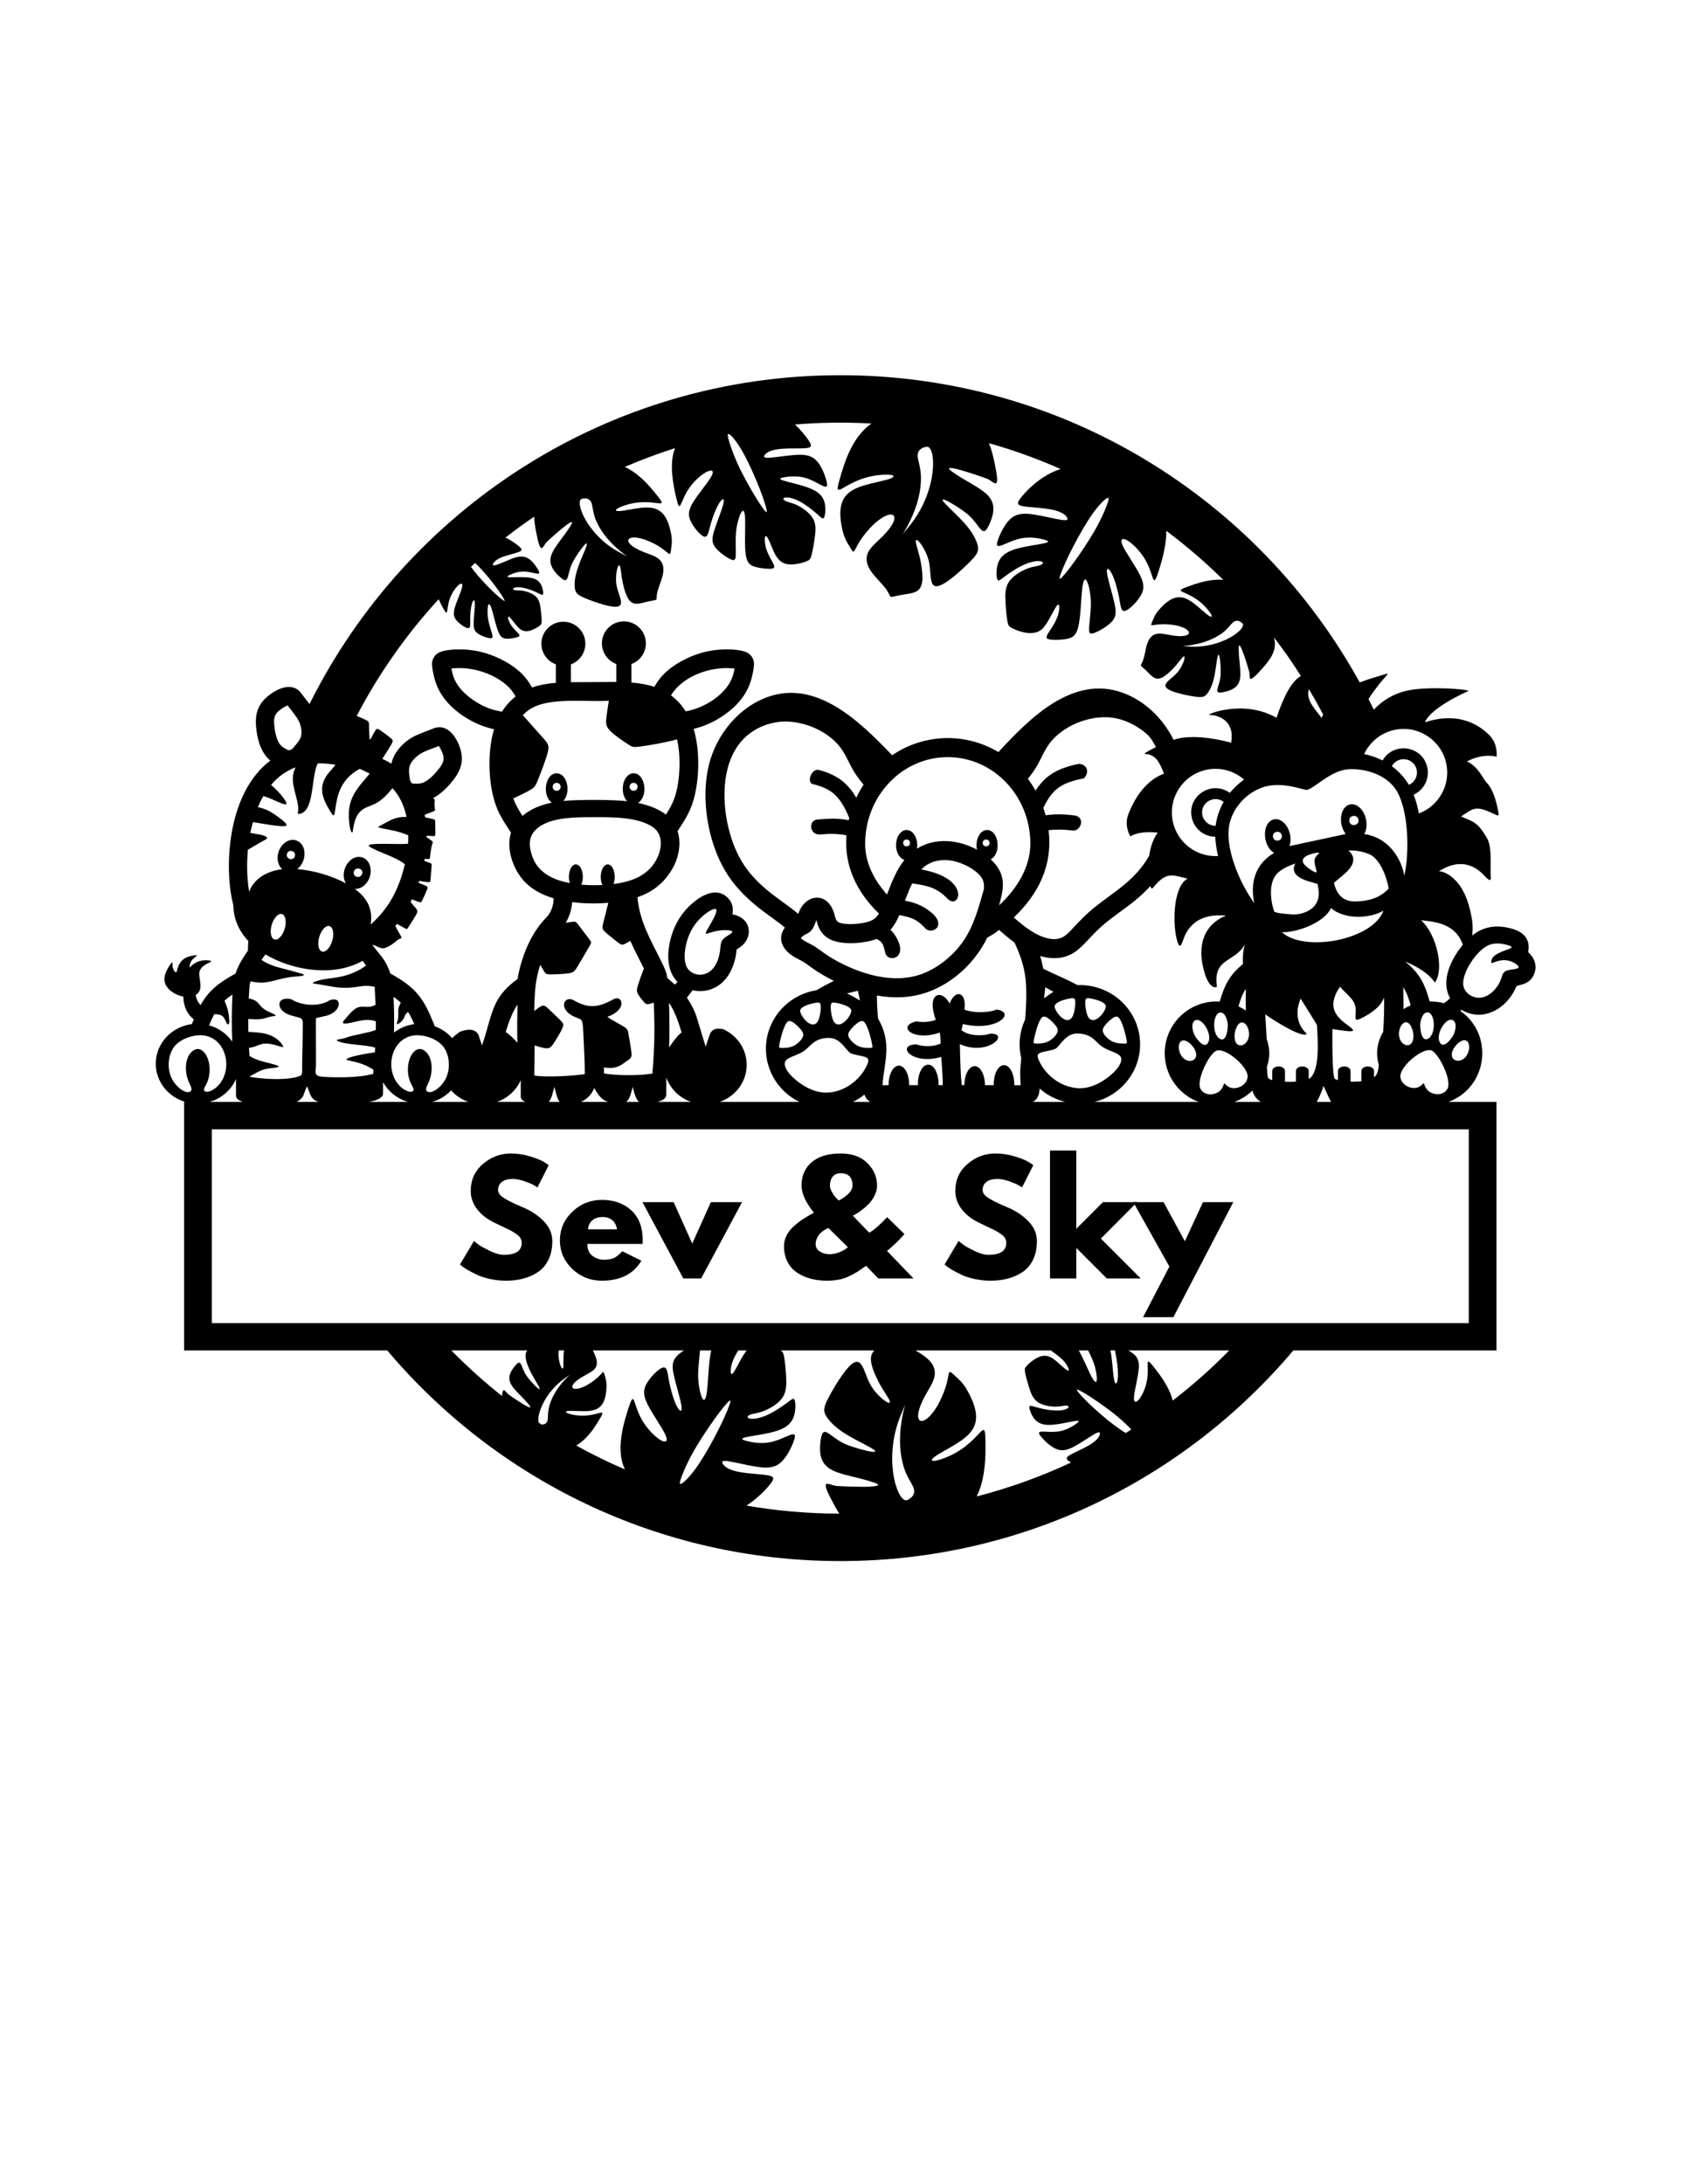 <svg xmlns="http://www.w3.org/2000/svg" xmlns:xlink="http://www.w3.org/1999/xlink" width="816" zoomAndPan="magnify" viewBox="0 0 612 792" height="1056" preserveAspectRatio="xMidYMid meet" version="1.0"><defs><g/><clipPath id="6ed8e040d2"><rect x="0" width="285" y="0" height="69"/></clipPath></defs><path fill="#000000" d="M 145.234 339.047 C 144.734 338.188 143.801 336.668 143.426 335.742 C 143.629 335.5 143.828 335.254 144.023 335.008 L 147.305 336.824 C 147.664 336.996 147.711 336.918 148.395 335.828 C 152.613 329.086 152 331.07 148.953 327.066 C 149.113 326.746 149.266 326.426 149.418 326.102 C 152.668 327.273 152.582 327.656 153.219 326.383 C 153.676 325.469 154.492 323.648 154.895 322.676 C 155.48 321.258 155.109 321.465 151.82 320.109 C 151.898 319.875 151.973 319.645 152.047 319.414 C 156.184 319.996 156.062 320.336 156.191 318.707 C 156.281 317.559 156.465 315.367 156.559 314.27 C 156.691 312.711 156.633 313.316 153.902 312.121 C 153.941 311.902 153.98 311.684 154.02 311.465 C 156.195 311.445 155.863 311.695 156.023 310.473 C 156.145 309.496 156.395 307.551 156.668 306.539 C 157.176 304.672 157.547 305.684 154.754 303.531 C 154.754 303.367 154.758 303.207 154.758 303.047 C 157.566 302.996 157.961 303.879 157.941 301.953 C 157.93 300.945 157.918 299.117 157.891 298.176 C 157.859 297.23 157.812 297.168 156.965 296.965 C 156.297 296.805 155.133 296.559 154.227 296.379 C 154.176 296.062 154.121 295.746 154.059 295.438 C 159.395 293.281 157.43 294.781 157.652 291.035 C 157.699 290.27 157.898 289.719 157.047 289.445 C 159.84 288.008 162.48 285.371 164.375 282.934 C 166.516 280.18 167.926 277.293 167.48 273.727 C 167.035 270.172 164.203 263.902 159.707 263.703 C 158.117 263.633 156.977 264.238 155.574 264.805 C 153.121 265.793 150.973 266.418 148.691 267.906 C 145.562 269.949 142.75 273.207 141.988 276.922 C 140.961 276.277 139.863 275.688 138.695 275.156 C 139.98 273.164 141.137 271.352 141.797 270.23 C 142.691 268.715 142.676 268.465 141.742 267.652 C 140.812 266.844 138.961 265.469 137.934 264.785 C 136.312 263.707 136.547 264.324 134.602 267.672 C 134.184 268.387 134.094 268.391 134.023 267.312 C 133.949 266.238 133.898 264.082 133.867 262.918 C 133.836 261.754 133.828 261.582 132.59 260.984 C 131.816 260.613 130.562 260.074 129.406 259.598 C 137.453 244.191 147.469 229.98 159.121 217.293 C 159.691 218.539 160.277 219.652 160.723 220.461 C 162.805 224.25 161.77 221.066 163.141 217.211 C 164.703 212.801 168.395 209.715 167.613 213.035 C 167.211 214.746 165.59 218.164 164.953 220.461 C 164.312 222.758 164.656 223.934 165.82 225.191 C 166.988 226.449 168.977 227.789 169.871 227.773 C 170.766 227.754 170.566 226.379 170.57 224.543 C 170.574 222.707 170.781 220.406 171.172 219.008 C 171.566 217.609 172.148 217.113 172.242 218.496 C 172.34 219.875 171.953 223.129 171.852 225.309 C 171.75 227.492 171.938 228.594 173.07 229.512 C 174.203 230.43 176.281 231.16 177.441 231.387 C 180.008 231.883 177.875 229.141 177.078 224.461 C 176.531 221.277 176.988 216.246 178.469 221.129 C 179.113 223.254 179.949 227.176 180.859 229.27 C 181.77 231.363 182.762 231.625 184.156 231.598 C 185.551 231.566 187.348 231.25 188.07 230.891 C 189.406 230.227 186.891 229.078 185.234 226.41 C 184.371 225.02 183.465 221.938 185.684 224.703 C 187.984 227.562 189.305 229.949 193.137 228.387 C 194.309 227.91 195.25 227.297 195.797 226.871 C 196.348 226.441 196.504 226.195 196.508 225.211 C 196.508 224.227 196.355 222.508 196.141 220.848 C 195.926 219.188 195.648 217.594 194.527 216.434 C 193.402 215.277 191.434 214.559 189.98 214.273 C 188.527 213.988 187.59 214.141 186.922 214.027 C 184.609 213.641 187.512 211.316 195.098 215.008 C 196.391 215.637 196.93 216.012 197.035 215.328 C 197.145 214.645 196.82 212.898 196.105 211.715 C 195.391 210.531 194.285 209.906 192.867 209.586 C 189.023 208.723 181.5 210.098 184.992 208.441 C 186.004 207.961 187.863 207.25 189.82 207.234 C 193.562 207.207 196.988 209.52 195.102 206.391 C 190.41 198.613 186.695 202.598 180.191 204.801 C 177.43 205.734 179.148 203.266 181.629 202.219 C 183.508 201.43 186.594 200.75 188.102 200.188 C 189.605 199.621 189.535 199.172 188.203 198.039 C 187.188 197.172 185.438 195.914 183.371 194.93 C 186.754 192.297 190.223 189.77 193.773 187.355 C 193.816 188.996 194.078 190.691 194.395 192.375 C 196.188 202.004 196.711 198.34 198.297 196.57 C 198.523 196.316 210.121 185.613 206.992 190.645 C 201.902 198.836 195.586 202.465 203.203 209.293 C 206.52 212.266 205.59 208.668 207.48 204.414 C 208.691 201.688 214.375 193.73 212.547 198.578 C 210.984 202.715 208.023 208.094 208.523 213.117 C 208.711 215.004 209.539 215.707 211.918 216.754 C 214.297 217.801 218.227 219.191 220.965 219.746 C 227.988 221.172 224.566 216.715 223.703 212.422 C 222.902 208.449 224.379 203.16 225.016 205.598 C 225.293 206.672 225.422 209.18 225.961 211.555 C 228.242 221.629 231.062 218.754 236.309 217.863 C 239.273 217.359 237.57 217.684 238.664 213.965 C 239.691 210.48 242.512 205.484 238.867 202.586 C 237.496 201.496 235.395 200.934 233.461 200.152 C 223.691 196.199 228.016 192.363 237.172 197.066 C 243.523 200.332 242.934 202.941 243.52 198.605 C 243.668 197.523 243.902 196.168 243.547 194.078 C 241.367 181.227 234.641 183.848 225.941 185.195 C 222.938 185.66 222.484 184.883 225.484 183.695 C 237.215 179.059 244.348 186.84 237.121 178.102 C 234.254 174.637 230.805 171.172 226.652 169.309 C 232.578 166.754 238.652 164.484 244.863 162.512 C 242.672 168.125 244.18 175.715 245.348 180.609 C 246.82 186.812 246.602 181.879 250.059 176.934 C 254.016 171.277 260.469 168.34 258.059 172.754 C 256.816 175.031 253.168 179.254 251.359 182.27 C 249.551 185.285 249.574 187.09 250.742 189.34 C 251.906 191.586 254.211 194.27 255.488 194.598 C 256.77 194.922 257.023 192.891 257.75 190.277 C 258.473 187.664 259.672 184.477 260.777 182.645 C 261.887 180.809 262.906 180.332 262.5 182.332 C 262.098 184.332 260.27 188.809 259.27 191.871 C 258.27 194.93 258.102 196.574 259.352 198.324 C 260.605 200.074 263.273 201.93 264.832 202.703 C 266.395 203.477 266.844 203.172 266.922 201.27 C 267.004 199.363 266.719 195.863 267.035 192.711 C 267.508 187.973 270.129 180.996 270.32 188.52 C 270.406 191.793 270.051 197.703 270.523 201.035 C 271 204.371 272.305 205.133 274.301 205.637 C 276.293 206.145 278.977 206.395 280.148 206.168 C 282.305 205.75 279.18 203.133 277.867 198.688 C 277.184 196.363 277.105 191.633 279.18 196.434 C 281.324 201.406 282.27 205.312 288.332 204.594 C 290.184 204.375 291.762 203.875 292.711 203.484 C 293.66 203.09 293.98 202.801 294.367 201.402 C 294.758 200.008 295.215 197.496 295.559 195.055 C 295.906 192.609 296.141 190.23 294.996 188.145 C 293.855 186.059 291.332 184.266 289.379 183.289 C 287.422 182.316 286.031 182.16 285.125 181.738 C 282.645 180.586 285.238 179.363 289.898 181.715 C 292.227 182.891 294.781 184.941 296.371 186.34 C 297.957 187.738 298.578 188.484 299 187.555 C 299.422 186.625 299.641 184.016 299.09 182.051 C 298.539 180.086 297.215 178.766 295.324 177.754 C 290.195 175.016 278.961 174.023 284.574 173.035 C 286.199 172.75 289.125 172.469 291.914 173.219 C 297.211 174.637 301.207 179.277 299.754 174.086 C 299.168 172.008 297.84 168.523 295.879 166.707 C 293.918 164.895 291.332 164.75 288.152 164.992 C 284.969 165.23 281.195 165.859 279.18 165.977 C 277.16 166.094 276.902 165.695 277.426 164.988 C 279.77 161.812 288.379 162.863 292.23 162.52 C 294.598 162.309 294.672 161.641 293.223 159.504 C 292.238 158.055 290.551 155.934 288.395 153.93 C 297.59 153.172 306.906 153.051 316.145 153.574 C 310.305 157.648 307.293 164.727 305.309 171.375 C 301.32 184.758 305.664 172.504 321.195 172.117 C 325.164 172.02 325.027 173.121 321.395 174.039 C 310.887 176.699 302 176.961 305.707 192.578 C 306.309 195.117 307.23 196.539 307.918 197.699 C 310.668 202.332 308.746 199.652 314.375 192.898 C 322.492 183.164 329.242 185.43 320.062 194.613 C 318.246 196.43 316.137 198.074 315.109 199.969 C 312.371 205.012 317.969 209.316 320.809 212.773 C 323.84 216.465 321.754 216.914 325.359 216.059 C 331.734 214.547 336.312 216.449 334.055 203.93 C 333.523 200.98 332.461 198.078 332.262 196.723 C 331.809 193.656 336.023 198.941 337.027 203.828 C 338.113 209.109 336.383 215.809 343.656 210.816 C 346.492 208.871 350.281 205.402 352.477 203.07 C 354.668 200.738 355.266 199.547 354.57 197.312 C 352.723 191.379 346.781 186.703 343.02 182.766 C 338.613 178.152 348.887 184.441 351.57 186.945 C 355.762 190.859 356.434 195.383 358.766 190.422 C 364.117 179.02 355.211 177.938 345.5 171.102 C 339.531 166.902 357.828 173.461 358.207 173.637 C 360.855 174.879 363.211 178.785 360.617 167.004 C 360.137 164.824 359.582 162.664 358.773 160.699 C 367.707 163.223 376.383 166.363 384.754 170.062 C 378.672 172.051 373.703 176.336 370.527 180.254 C 368.77 182.422 368.789 183.152 371.324 183.594 C 375.445 184.316 384.824 183.969 387.062 187.605 C 387.562 188.418 387.246 188.82 385.082 188.512 C 382.918 188.203 378.906 187.18 375.496 186.633 C 372.09 186.082 369.285 186 367.008 187.777 C 364.73 189.559 362.977 193.191 362.156 195.383 C 360.117 200.848 364.809 196.215 370.688 195.16 C 373.766 194.605 376.895 195.176 378.621 195.633 C 384.586 197.207 372.379 197.254 366.602 199.742 C 364.469 200.66 362.918 201.965 362.145 204.031 C 361.371 206.102 361.375 208.934 361.742 209.977 C 362.113 211.016 362.848 210.266 364.688 208.902 C 366.527 207.539 369.473 205.559 372.09 204.504 C 377.328 202.395 380.012 203.953 377.234 204.969 C 376.215 205.34 374.703 205.379 372.508 206.25 C 370.309 207.125 367.426 208.828 366.004 210.977 C 364.582 213.121 364.617 215.707 364.77 218.375 C 364.918 221.039 365.184 223.789 365.473 225.328 C 365.766 226.871 366.086 227.211 367.074 227.723 C 369.727 229.094 374.859 230.797 377.867 228.25 C 380.703 225.852 383.516 217.637 384.176 219.48 C 384.406 220.121 384.27 221.961 383.516 223.902 C 381.695 228.578 378.09 231.117 380.375 231.762 C 381.617 232.113 384.531 232.086 386.73 231.723 C 388.926 231.359 390.402 230.66 391.219 227.105 C 392.035 223.555 392.191 217.152 392.578 213.629 C 393.473 205.531 395.66 213.293 395.742 218.449 C 395.797 221.875 395.168 225.625 395.082 227.684 C 394.996 229.746 395.453 230.113 397.203 229.422 C 398.957 228.73 402.004 226.973 403.512 225.199 C 405.02 223.43 404.988 221.641 404.191 218.25 C 403.395 214.855 401.832 209.863 401.578 207.668 C 401.324 205.473 402.379 206.082 403.406 208.16 C 404.434 210.238 405.43 213.785 405.977 216.668 C 406.52 219.551 406.609 221.766 408.02 221.531 C 409.43 221.297 412.156 218.609 413.617 216.293 C 415.078 213.977 415.273 212.031 413.594 208.613 C 411.918 205.199 408.371 200.312 407.238 197.746 C 406.105 195.18 407.387 194.93 409.324 196.176 C 411.258 197.422 413.848 200.164 415.484 202.98 C 418.762 208.629 418.074 213.93 420.23 207.371 C 421.391 203.848 423.238 197.539 423.098 192.484 C 430.395 197.934 437.301 203.875 443.77 210.258 C 439.953 209.914 435.98 210.922 432.41 212.176 C 423.02 215.461 431.906 212.848 438.617 221.652 C 440.332 223.902 439.641 224.281 437.594 222.57 C 431.668 217.617 427.801 212.598 420.336 221.266 C 419.125 222.672 418.688 223.797 418.305 224.68 C 416.781 228.203 417.523 225.973 423.773 226.402 C 432.785 227.02 434.297 231.859 425.164 230.398 C 423.355 230.113 421.523 229.582 420 229.777 C 415.945 230.305 415.801 235.336 414.992 238.422 C 414.129 241.711 413 240.695 414.996 242.418 C 418.535 245.469 419.348 248.906 425.633 242.371 C 427.113 240.828 428.344 239.004 429.043 238.324 C 430.625 236.781 429.336 241.422 426.934 244.043 C 424.34 246.879 419.746 248.676 425.668 250.789 C 427.977 251.613 431.562 252.352 433.824 252.641 C 436.09 252.934 437.027 252.781 438.023 251.445 C 440.676 247.898 440.895 242.516 441.594 238.699 C 442.414 234.227 443.078 242.785 442.754 245.379 C 442.246 249.434 439.918 251.715 443.754 250.984 C 452.574 249.309 449.473 243.715 449.363 235.254 C 449.293 230.055 453.152 243.355 453.207 243.648 C 453.598 245.695 452.332 248.688 458.043 242.27 C 460.934 239.023 463.516 235.52 462.137 231.113 C 465.957 236.117 468.594 239.793 471.93 245.156 C 468.879 246.699 465.809 252.02 463.098 260.281 C 451.02 253.352 437.043 259.242 438.711 259.242 C 441.879 259.242 448.074 261.211 446.617 269.301 C 440.027 267.527 431.477 266.293 425.75 268.273 C 421.891 260.539 415.305 254.051 407.145 251.145 C 389.117 244.723 373.488 260.441 362.203 272.715 C 350.234 265.531 335.16 266.004 323.652 273.859 C 312.176 261.883 296.445 246.336 278.547 252.711 C 267.922 256.496 259.969 266.344 257.227 277.121 C 254.141 289.23 256.676 304.875 262.984 315.613 C 265.906 320.582 269.73 324.645 274.156 328.293 C 277.594 331.129 281.32 333.535 284.738 336.32 C 281.902 340.305 283.746 344.125 287.605 346.652 C 289.012 347.578 290.578 348.188 291.973 349.102 C 292.836 349.668 293.672 350.328 294.516 350.934 C 297.047 352.746 299.699 354.285 302.496 355.668 C 300.348 356.719 298.234 357.852 296.172 359.062 C 285.785 360.727 277.855 369.598 277.855 380.289 C 277.855 388.738 282.809 396.051 290.016 399.566 L 261.117 399.566 C 266.82 397.539 270.883 392.281 270.883 386.113 C 270.883 380.406 267.402 375.48 262.359 373.172 C 259.582 372.648 257.996 373.16 257.215 375.879 L 256.004 379.559 L 252.922 369.441 C 252.086 366.516 250.824 364.285 249.188 361.719 C 249.781 361.008 250.727 359.848 251.227 359.051 C 252.727 359.406 254.301 359.473 255.844 359.23 C 263.191 358.07 266.676 351.02 267.234 344.27 C 267.652 344.004 268.074 343.746 268.48 343.457 C 273.383 340.023 272.75 332.824 265.699 331.547 C 266.117 329.348 265.777 327.145 263.762 325.305 C 258.82 320.793 251.863 326.344 248.559 330.152 C 245.582 333.586 243.711 337.816 242.871 342.262 C 241.977 346.996 242.188 352.418 245.762 356.031 C 245.645 356.184 244.957 356.895 244.832 357.039 C 239.719 352.52 244.027 356.945 239.992 348.777 C 236.047 340.785 232.078 334.336 231.246 325.328 C 232.875 324.77 234.445 324.082 235.906 323.23 C 243.293 318.922 248.352 309.562 245.809 301.387 C 248.281 297.527 250.184 294.836 251.551 290.207 C 253.785 282.629 253.973 271.879 251.621 264.289 C 258.184 262.785 265.074 258.562 269.141 253.207 C 271.562 250.016 272.676 246.75 273.312 242.859 C 273.57 241.305 273.746 239.875 272.91 238.422 C 272.008 236.852 270.457 236.238 268.773 235.91 C 264.848 235.141 259.895 235.418 256.031 236.316 C 251.266 237.43 246.016 239.906 242.289 243.062 C 240.09 244.93 238.652 246.836 237.379 249.051 C 234.77 248.188 231.938 247.73 229.059 247.5 L 229.059 240.773 C 232.117 239.656 234.301 236.727 234.301 233.281 C 234.301 228.879 230.73 225.309 226.328 225.309 C 221.926 225.309 218.355 228.879 218.355 233.281 C 218.355 236.727 220.539 239.656 223.594 240.773 L 223.594 247.289 L 207.109 247.375 L 207.109 240.898 C 210.168 239.781 212.352 236.848 212.352 233.406 C 212.352 229.004 208.781 225.434 204.379 225.434 C 199.977 225.434 196.406 229.004 196.406 233.406 C 196.406 236.848 198.59 239.781 201.645 240.898 L 201.645 247.594 C 198.648 247.844 195.703 248.344 193.016 249.297 C 191.707 246.977 190.242 244.996 187.961 243.062 C 184.238 239.906 178.988 237.43 174.223 236.316 C 170.359 235.418 165.402 235.141 161.48 235.91 C 159.797 236.238 158.246 236.852 157.344 238.422 C 156.508 239.875 156.684 241.305 156.938 242.859 C 157.578 246.75 158.691 250.016 161.113 253.207 C 165.328 258.758 172.426 262.992 179.234 264.422 C 176.902 272 177.09 282.723 179.32 290.289 C 180.777 295.23 182.801 297.867 185.363 301.938 C 183.418 308.133 186.422 316.082 191.027 320.414 C 193.77 322.992 197.246 324.668 200.863 325.742 C 200.805 328.367 199.938 330.969 198.07 332.836 C 189.656 341.258 187.766 354.977 187.758 354.992 C 184.406 357.418 181.625 360.16 179.766 363.992 C 178.043 367.531 176.852 373.02 175.539 377.027 L 174.855 379.109 L 173.93 376.305 C 173.234 373.426 170.922 372.676 166.992 374.055 C 165.902 374.727 164.91 375.531 164.039 376.445 C 162.375 374.527 160.203 373.031 157.727 372.137 C 153.758 361.887 150.895 358.094 141.613 353 C 139.883 347.766 137.953 346.562 135.082 342.613 C 136.297 342.633 137.824 344.141 139.305 343.816 C 141.805 343.27 144.184 340.73 144.734 340.539 C 145.785 340.172 145.848 340.117 145.234 339.047 Z M 125.504 320.324 C 120.406 317.566 113.711 315.59 107.824 315.137 C 111.344 312.48 111.461 306.191 107.547 304.77 C 105.07 303.871 102.188 305.641 101.109 308.719 C 100.23 311.219 100.812 313.816 102.387 315.188 C 96.793 315.801 92.023 318.719 90.387 323.391 C 89.562 318.551 89.469 313.164 89.926 308.113 C 91.777 307.016 93.438 306.043 94.574 305.406 C 96.398 304.387 96.895 304.227 96.879 303.883 C 96.809 302.684 92.434 302.453 90.785 301.984 L 91.754 298.086 C 94.016 298.406 103.074 300.27 103.934 299.297 C 104.516 298.641 99.934 295.402 97.84 294.207 C 96.504 293.445 94.895 292.98 93.551 292.676 C 94.125 291.297 94.781 289.953 95.523 288.668 C 99.047 289.527 104.93 293.309 103.793 290.871 C 103.008 289.191 100.332 286.258 98.336 284.625 C 100.82 281.668 103.77 279.531 107.25 278.234 C 104.832 282.727 107.41 287.469 108.105 291.949 C 108.48 294.367 107.719 294.965 108.18 295.105 C 108.645 295.246 110.332 294.934 111.461 292.965 C 113.715 289.031 113.387 280.277 115.293 276.793 C 117.418 276.758 119.57 276.949 121.711 277.312 C 121.066 278.234 119.961 279.312 119.059 280.465 C 115.227 285.359 116.977 289.496 119.719 294.074 C 121.789 297.535 121.09 294.957 122.312 289.621 C 123.43 284.754 125.98 281.254 130.461 278.816 C 132.129 279.34 132.211 279.762 134.148 280.457 C 130.93 284.438 127.48 287.684 126.73 292.891 C 126.359 295.469 126.613 298.418 126.941 300.043 C 127.266 301.672 127.656 301.977 127.836 301.816 C 128.176 301.516 128.117 296.469 130.941 294.02 C 134.016 291.352 136.664 293.07 142.371 285.773 C 145.047 288.688 146.66 292.32 147.473 296.219 C 143.656 296.047 141.594 297.434 138.68 299.008 C 136.371 300.254 136.332 299.809 142.293 301.086 C 144.426 301.543 146.156 302.043 148.133 302.918 C 148.137 303.918 148.102 304.918 148.027 305.914 C 145.797 306.391 131.547 305.258 134.031 306.965 C 136.871 308.922 143.77 310.723 146.867 313.391 C 144.723 322.363 141.281 329.109 134.465 335.254 C 135.297 329.941 133.473 325.762 128.707 322.316 C 131.047 322.465 133.414 320.539 134.219 317.691 C 135.105 314.551 133.754 311.48 131.195 310.836 C 126.781 309.715 122.938 316.156 125.504 320.324 Z M 112.285 255.297 C 111.645 254.449 110.961 253.621 110.262 252.691 C 109.391 251.531 108.773 250.492 107.445 249.742 C 103.473 247.496 97.605 251.52 95.316 254.266 C 93.016 257.035 92.594 260.164 92.906 263.652 C 93.297 268.023 94.59 272.93 98.07 275.781 C 90.453 281.531 86.359 290.754 84.453 299.895 C 82.629 308.625 82.414 319.555 84.66 328.297 C 84.668 329.309 84.762 330.32 84.941 331.32 C 85.648 335.203 87.512 338.473 90.059 341.18 C 90.008 342.359 89.965 343.543 89.93 344.727 C 88.121 347.316 86.461 349.938 85.434 353.023 C 78.887 356.598 75.543 359.5 72.762 364.445 C 71.828 363.461 71.23 362.25 70.977 360.812 C 73.91 358.957 72.273 355.703 72.273 353.07 C 72.273 349.934 76.887 348.914 76.672 348.582 C 76.355 348.09 72.293 347.559 69.516 350.129 C 69 350.602 68.863 350.879 68.824 350.707 C 68.688 350.121 69.062 348.699 69.859 347.883 C 70.914 346.801 72.266 346.16 70.746 346.375 C 67.352 346.852 65.418 347.855 64.324 351.402 C 64.078 352.211 64.105 352.559 63.91 352.566 C 63.309 352.582 62.625 351.285 62.574 350.109 C 62.523 348.902 62.84 348.086 61.504 350.121 C 60.176 352.137 58.809 354.91 60.312 357.469 C 61.523 359.531 64.18 360.922 66.504 361.383 C 66.57 364.922 67.836 367.668 70.301 369.621 C 70.07 370.176 69.84 370.746 69.605 371.34 C 62.211 372.293 56.508 378.355 56.508 385.699 C 56.508 392.238 61.031 397.766 67.246 399.566 L 66.785 399.566 L 66.785 489.684 L 140.496 489.684 C 179.934 536.391 238.922 566.055 304.836 566.055 C 370.754 566.055 429.742 536.391 469.18 489.684 L 542.887 489.684 L 542.887 399.566 L 525.43 399.566 C 539.594 394.375 542.164 375.34 529.82 366.586 C 529.945 366.445 530.074 366.301 530.199 366.156 C 538 370.902 546.824 365.59 550.012 357.855 C 550.461 356.766 554.852 357.66 556.625 352.992 C 557.754 350.023 556.551 347.125 554.324 345.184 C 554.496 344.57 554.578 343.91 554.551 343.191 C 554.426 339.73 552.004 337.863 549.062 336.934 C 543.613 335.207 538.559 335.645 534.051 339.227 C 534.285 337.559 534.332 335.688 534.043 333.766 C 531.574 317.336 522.988 315.918 522.008 315.887 C 522.691 315.711 530.582 309.402 538.176 317.195 C 539.922 318.988 541.047 320.23 540.812 317.574 C 540.574 314.922 541.418 307.27 539.453 303.914 C 536.055 298.109 534.707 298.074 530.031 296.059 C 534.691 293.016 535.215 291.914 542.07 295.172 C 543.25 295.73 543.852 296.176 543.574 294.527 C 543.293 292.883 542.133 286.734 539.539 284.062 C 537.781 282.25 536.574 278.184 532.156 276.094 C 538.238 272.949 542.789 274.332 542.918 274.445 C 542.91 274.262 543.57 269.852 540.262 266.539 C 529.965 256.23 516.852 262.141 516.949 261.891 C 519.062 256.434 532.715 250.559 532.715 250.559 C 532.574 249.902 519.203 248.883 511.539 250.215 C 506.227 251.141 501.734 253.766 498.379 257.316 C 497.754 256.023 497.117 254.742 496.465 253.465 C 498.172 250.727 500.359 248.016 501.738 246.398 C 503.859 243.918 504.078 244.012 501.453 244.785 C 498.547 245.648 495.812 246.457 493.277 247.457 C 456.691 181.047 386.02 136.055 304.836 136.055 C 220.5 136.055 147.504 184.613 112.285 255.297 Z M 96.289 346.074 C 106.285 351.996 121.07 354.32 131.574 348.395 C 131.98 348.965 132.387 349.539 132.773 350.117 C 130.523 351.816 127.559 353.188 124.551 353.934 C 122 354.57 119.387 354.742 117.32 355.121 C 115.254 355.5 113.738 356.078 113.492 356.379 C 113.25 356.676 114.281 356.695 115.684 356.91 C 119.457 357.488 122.621 358.469 127.066 358.121 C 130.855 357.824 131.871 357.035 135.914 357.805 L 136.258 364.309 C 133.609 365.867 131.984 364.523 129.824 365.305 C 128.316 365.852 126.98 367.484 125.961 368.652 C 124.586 370.227 122.75 371.805 127.293 370.863 C 130.414 370.219 133.082 369.195 136.355 370.332 C 136.355 371.375 136.348 372.422 136.328 373.465 C 133.383 374.652 128.535 375.117 125.102 376.406 C 124.258 376.719 121.625 376.945 122.242 377.332 C 124.824 378.93 132.844 378.738 136.094 379.883 C 136.062 380.445 136.031 381.008 135.992 381.57 C 134.281 381.844 126.719 382.957 125.68 384.102 C 125.148 384.688 130.645 384.617 135.473 387.891 L 135.414 389.387 C 129.719 390.969 120.859 390.707 117.207 390.449 C 113.551 390.191 114.578 388.805 114.629 386.074 L 114.594 369.719 C 114.613 369.156 114.656 369.156 115.316 369.008 C 115.977 368.863 117.25 368.574 118.523 368.285 C 124.43 366.574 123.988 360.832 119.438 362.781 C 115.699 365.203 109.195 364.641 105.676 362.316 C 100.141 361.062 99.82 366.293 105.234 368.086 C 110.254 369.594 109.844 368.5 109.832 373.184 C 109.824 376.156 109.723 381.793 109.629 384.82 C 109.531 387.852 109.883 389.66 109.035 390.039 C 104.727 391.949 94.902 391.312 90.453 390.402 C 94.43 388.18 95.195 387.605 99.203 387.227 C 102.812 386.887 100.441 386.203 98.004 385.59 C 95.531 384.965 92.641 384.312 90.516 382.898 C 90.445 381.922 90.379 380.941 90.324 379.965 C 94.582 379.359 94.406 377.355 100.441 379.098 C 101.785 379.488 102.602 379.852 102.715 379.586 C 102.828 379.32 102.242 378.422 101.324 377.531 C 98.84 375.121 95.895 374.547 92.48 374.316 C 91.527 374.25 90.746 374.234 90.094 374.148 C 90.059 372.598 90.043 371.047 90.051 369.496 C 91.934 369.539 93.465 369.781 95.281 369.418 C 96.312 369.211 97.273 368.82 98.207 368.625 C 99.879 368.277 101.348 368.559 97.957 367.074 C 92.828 364.824 95.055 363.074 90.23 362.02 L 90.566 357.039 L 90.902 355.836 C 96.539 357.137 98.98 355.418 104.246 354.465 C 106.527 354.055 108.395 354.07 109.332 353.902 C 110.273 353.734 110.738 353.426 109.395 353.055 C 108.047 352.684 104.887 351.746 102.191 351.09 C 99.266 350.383 96.797 349.406 94.863 348.062 C 95.324 347.406 95.809 346.746 96.289 346.074 Z M 112.773 397.34 C 113.152 398.051 113.625 398.559 114.113 398.895 C 114.598 399.23 115.094 399.398 115.594 399.566 C 112.953 399.566 110.316 399.566 107.676 399.566 C 108.535 399.004 109.398 398.445 109.945 397.469 C 110.25 396.93 111.23 393.613 111.434 394.023 C 111.984 395.133 112.184 396.234 112.773 397.34 Z M 193.797 366.648 C 193.934 360.586 194.074 355.652 195.988 349.824 C 197.918 353.023 197.57 353.316 199.641 353.316 C 201.285 353.316 204.574 353.211 206.391 352.902 C 208.211 352.59 208.555 352.07 209.688 350.172 C 210.82 348.277 212.734 345.004 213.695 343.367 C 214.652 341.73 214.652 341.73 213.695 340.461 C 212.734 339.195 210.816 336.656 209.859 335.387 C 208.652 333.789 208.801 334.129 205.234 334.605 C 206.586 332.336 207.359 329.758 207.586 327.117 C 211.891 327.672 216.441 327.715 220.688 327.363 C 219.93 330.305 219.227 333.059 218.844 334.664 C 218.387 336.578 218.387 336.859 219.543 337.93 C 220.699 339.004 223.008 340.871 224.262 341.801 C 225.879 343 225.855 342.738 228.664 341.152 C 230.172 344.555 231.93 347.836 233.59 351.16 C 232.742 353.414 231.977 355.496 231.531 356.902 C 230.93 358.793 230.902 359.465 231.465 360.48 C 232.027 361.5 233.176 362.863 233.777 363.547 C 234.551 364.422 235.168 364.18 237.188 363.582 C 237.535 373.082 237.504 380.066 236.645 389.344 L 236.188 389.344 C 231.969 390.078 223.145 390.035 219.105 389.215 L 219.113 387.031 C 224.055 387.984 226.094 385.539 227.27 384.801 C 228.895 383.777 229.211 383.504 229.078 381.828 C 228.949 380.156 228.367 377.082 228.078 375.355 C 227.789 373.625 227.789 373.242 226.488 372.371 C 225.605 371.773 222.008 369.961 220.324 368.703 C 227.746 366.133 225.805 360.613 222.66 362.281 C 216.91 365.484 213.352 365.746 207.902 362.574 C 204.414 360.891 202.082 366.508 209.449 369.113 C 211.453 369.875 211.426 369.613 211.781 378.078 C 212.008 383.488 212.117 384.516 212.148 389.477 C 208.074 390.141 197.75 390.719 193.82 389.98 L 193.953 379.066 C 195.539 379.59 196.98 380.008 197.98 380.102 C 199.473 380.246 199.977 379.656 200.969 378.148 C 201.961 376.637 203.441 374.207 204.039 372.801 C 204.637 371.398 204.355 371.023 203.211 369.875 C 202.07 368.73 200.07 366.812 198.879 365.707 C 197.141 364.09 196.848 364.219 193.797 366.648 Z M 242.738 379.797 C 242.949 375.172 242.848 368.25 242.703 363.621 C 244.695 366.422 246.301 371.035 247.262 374.402 C 245.727 375.445 243.773 378.285 242.738 379.797 Z M 283.66 379.996 C 282.734 379.996 282.531 379.996 282.695 378.945 C 282.992 377.059 284.07 372.988 285.102 371.277 C 285.539 370.551 286.051 369.938 287.078 370.359 C 288.105 370.781 289.656 372.234 290.543 373.344 C 291.43 374.453 291.66 375.223 291.105 376.273 C 290.551 377.328 289.215 378.66 287.723 379.328 C 286.23 379.996 284.582 379.996 283.66 379.996 Z M 284.688 385.566 C 284.797 383.363 288.703 383.078 291.609 381.121 C 294.051 379.48 294.938 376.824 299.777 376.383 C 303.488 376.043 305.223 378.215 307.352 380.762 C 308.117 381.672 308.391 381.949 309.617 382.262 C 313.941 383.359 315.961 382.988 314.582 386.086 C 312.34 391.121 307.234 395.441 301.078 396.121 C 297.941 396.469 295.094 395.586 292.566 394.23 C 289.418 392.543 284.535 388.637 284.688 385.566 Z M 320.168 393.508 C 320.379 389.316 321.566 384.66 321.566 380.289 C 321.566 376.27 320.445 372.508 318.496 369.289 C 318.281 366.523 318.133 363.75 318.121 360.984 C 324.391 362.098 330.781 361.867 336.84 359.637 C 346.051 356.242 353.855 348.812 358.152 339.988 C 359.859 339.07 361.363 338.125 362.414 337.176 C 364.223 338.777 366.102 340.367 368.055 341.801 C 368.5 342.77 368.934 343.742 369.336 344.73 C 370.82 348.367 371.867 352.199 372.148 356.129 C 372.469 360.598 372.25 365.191 371.891 369.676 C 370.605 372.418 369.887 375.473 369.887 378.691 C 369.887 380.43 370.094 382.117 370.488 383.734 C 370.055 388.617 369.965 387.863 370.25 393.516 C 369.449 393.531 368.547 393.504 367.949 393.496 C 368.059 389.672 366.426 386.23 364.223 386.23 C 362.02 386.23 360.391 389.66 360.5 393.496 C 359.438 393.496 358.379 393.496 357.316 393.496 C 357.316 389.676 355.652 386.586 353.586 386.586 C 351.527 386.586 349.859 389.668 349.859 393.473 C 349.555 393.473 349.219 393.469 348.914 393.457 C 348.391 389.152 348.324 383.02 348.223 378.621 C 358.367 383.164 366.68 374.617 359.273 374.82 C 356.512 375.711 352.281 375.566 350.074 374.336 L 348.785 373.617 C 348.934 372.859 349.109 372.086 349.309 371.316 C 361.73 374.289 368.797 367.047 361.52 366.062 C 358.543 367.344 352.816 367.363 349.859 366.062 C 350.766 359.855 346.711 358.332 344.48 363.891 C 341.984 358.766 335.84 359.516 339.473 369.781 C 337.5 370.594 334.773 370.789 332.461 370.348 C 325.082 372.004 331.195 377.852 340.93 374.402 C 341.16 375.594 341.215 377.473 341.242 378.391 C 338.832 379.547 335.102 379.637 332.434 378.695 C 324.859 378.812 330.578 386.363 341.473 383.258 C 341.617 385.547 342.113 391.402 341.965 393.512 C 341.461 393.488 340.957 393.473 340.453 393.465 C 340.605 389.637 338.996 386.051 336.734 386.051 C 334.461 386.051 332.852 389.664 333.016 393.488 C 331.953 393.488 330.891 393.492 329.824 393.492 C 329.879 389.656 328.227 386.406 326.098 386.406 C 323.969 386.406 322.316 389.656 322.371 393.492 C 321.773 393.5 320.926 393.523 320.168 393.508 Z M 76.844 409.5 L 532.828 409.5 L 532.828 479.754 L 76.844 479.754 Z M 374.676 399.566 C 376.098 398.809 377.047 397.383 377.148 394.703 C 379.762 397.008 382.945 398.707 386.461 399.566 Z M 309.41 399.566 C 310.914 398.832 312.32 397.93 313.605 396.891 C 314.02 398.215 314.797 399.047 315.773 399.566 Z M 261.254 344.398 C 259.973 355.047 251.895 354.793 249.461 351.207 C 248.246 349.422 248.121 346.508 248.715 343.363 C 249.309 340.223 250.625 336.848 253.051 334.051 C 255.48 331.25 259.02 329.027 259.754 329.699 C 260.488 330.367 258.418 333.934 257.203 336 C 254.691 340.273 256.188 338.043 261.082 337.398 C 263.207 337.117 265.625 337.309 265.699 337.871 C 265.777 338.434 263.516 339.367 262.434 340.434 C 261.355 341.5 261.457 342.699 261.254 344.398 Z M 378.75 361.984 C 378.754 361.383 379.207 358.59 379.195 357.988 C 379.75 358.242 381.59 359.367 382.148 359.617 C 381.578 359.941 379.289 361.613 378.75 361.984 Z M 268.938 312.113 C 263.555 302.949 261.281 289.168 263.914 278.824 C 266.102 270.25 271.562 264.117 280.438 262.113 C 288.707 260.242 298.738 264.004 304.012 269.988 C 306.586 272.91 307.742 276.234 309.465 279.215 C 310.555 281.094 311.871 282.84 313.273 284.535 C 312.297 286.039 311.418 287.621 310.652 289.258 C 309.309 286.977 307.672 284.895 305.652 283.262 C 303.266 281.328 300.395 280.105 297.367 279.262 C 294.32 278.199 292.391 284.082 295.055 284.363 C 297.738 285.039 300.281 286.02 302.18 287.555 C 304.871 289.73 306.742 293.238 308.074 296.605 C 308.008 296.871 307.945 297.141 307.887 297.406 C 303.266 296.617 301.082 296.789 296.629 297.156 C 293.129 297.336 293.566 302.918 297.613 302.602 C 301.02 302.246 303.707 302.285 307.07 302.871 C 306.195 314.094 310.859 323.508 318.855 331.258 C 318.066 332.551 317.02 333.555 315.234 334.145 C 312.566 335.023 307.145 335.547 304.508 334.562 C 303.059 334.02 302.996 332.34 302.559 331.004 C 299.961 323 291.938 324.207 289.602 331.383 C 286.113 328.449 282.137 325.926 278.547 322.969 C 274.754 319.84 271.441 316.375 268.938 312.113 Z M 321.77 324.352 C 317.184 319.234 313.855 312.922 313.855 305.969 C 313.855 288.613 327.273 274.543 343.82 274.543 C 360.371 274.543 373.789 288.613 373.789 305.969 C 373.789 314.57 368.691 322.535 362.426 328.297 C 364.375 321.637 364.992 316.793 359.402 311.598 C 363.414 309.523 362.363 300.969 358.09 300.969 C 355.352 300.969 353.691 304.773 354.422 308.09 C 347.602 304.43 339.273 303.598 332.645 307.723 C 333.188 304.477 331.523 300.969 328.902 300.969 C 326.777 300.969 325.055 303.422 325.055 306.445 C 325.055 309.078 326.359 311.277 328.098 311.805 C 325.227 315.395 323.438 319.977 321.77 324.352 Z M 388.121 362.047 C 389.105 361.867 389.641 361.867 389.898 362.332 C 390.402 363.254 389.848 367.742 388.816 369.051 C 386.41 372.109 382.031 365.918 382.664 364.562 C 383.344 363.102 386.625 362.316 388.121 362.047 Z M 394.957 369.051 C 393.93 367.742 393.375 363.254 393.879 362.332 C 394.137 361.867 394.668 361.867 395.656 362.047 C 397.152 362.316 400.434 363.102 401.113 364.562 C 401.746 365.918 397.367 372.109 394.957 369.051 Z M 295.793 363.641 C 296.781 363.465 297.316 363.465 297.57 363.93 C 298.074 364.852 297.52 369.34 296.492 370.648 C 294.086 373.707 289.703 367.516 290.336 366.156 C 291.016 364.699 294.297 363.914 295.793 363.641 Z M 302.633 370.648 C 301.602 369.34 301.047 364.852 301.555 363.93 C 301.809 363.465 302.344 363.465 303.332 363.641 C 304.828 363.914 308.109 364.699 308.789 366.156 C 309.422 367.516 305.039 373.707 302.633 370.648 Z M 375.02 377.348 C 375.32 375.461 376.398 371.391 377.43 369.68 C 377.867 368.953 378.375 368.344 379.406 368.762 C 380.434 369.184 381.98 370.637 382.867 371.746 C 383.758 372.859 383.988 373.629 383.434 374.68 C 382.879 375.73 381.539 377.066 380.047 377.73 C 378.555 378.398 376.91 378.398 375.984 378.398 C 375.059 378.398 374.855 378.398 375.02 377.348 Z M 384.098 379.164 C 386.227 376.621 387.961 374.445 391.672 374.785 C 396.512 375.227 397.398 377.883 399.84 379.527 C 402.746 381.484 406.656 381.77 406.766 383.969 C 406.918 387.043 402.031 390.945 398.883 392.637 C 396.355 393.988 393.508 394.871 390.375 394.527 C 384.215 393.844 379.113 389.527 376.871 384.488 C 375.492 381.391 377.508 381.762 381.832 380.664 C 383.062 380.355 383.336 380.078 384.098 379.164 Z M 403.73 377.73 C 402.238 377.066 400.898 375.73 400.344 374.68 C 399.789 373.629 400.02 372.859 400.906 371.746 C 401.797 370.637 403.344 369.184 404.371 368.762 C 405.398 368.344 405.91 368.953 406.348 369.68 C 407.379 371.391 408.457 375.461 408.754 377.348 C 408.922 378.398 408.715 378.398 407.793 378.398 C 406.867 378.398 405.223 378.398 403.73 377.73 Z M 290.484 340.172 C 292.57 337.766 294.344 339.418 296.137 333.602 C 296.469 334.691 296.703 335.684 297.262 336.77 C 298.305 338.816 299.941 340.227 302.09 341.031 C 306.391 342.641 313.727 342.086 318.02 340.48 C 320.52 341.672 320.488 343.027 321.191 345.664 C 322.426 349.375 330.16 347.305 324.543 338.898 C 324.09 338.219 323.578 337.652 323.023 337.168 C 324.355 335.695 325.34 333.906 326.246 331.812 C 328.336 332.172 330.492 332.688 332.188 333.656 C 333.336 334.316 334.391 335.258 335.363 336.301 C 337.879 339.73 345.527 334.938 334.934 328.867 C 332.887 327.691 330.609 327.035 328.293 326.582 C 329.07 324.52 329.93 322.332 330.918 320.32 C 337.043 321.23 339.828 321.902 343.895 326.008 C 348.035 330.012 352.59 318.59 334.23 315.27 C 337.199 312.145 341.527 311.371 345.629 312.16 C 349.051 312.82 353.406 314.938 355.664 317.668 C 356.926 319.191 357.023 320.539 356.965 322.277 C 355.109 328.832 353.32 335.699 349.383 341.367 C 345.84 346.473 340.297 351.004 334.453 353.156 C 323.988 357.012 311.785 353.145 302.5 347.852 C 299.277 346.016 298.34 345.02 295.754 343.324 C 294.129 342.258 291.695 341.34 290.484 340.172 Z M 311.98 362.758 C 311.074 362.207 308.23 360.645 307.242 360.223 L 311.219 359.262 Z M 311.402 379.328 C 309.91 378.66 308.574 377.328 308.02 376.273 C 307.465 375.223 307.695 374.453 308.582 373.344 C 309.469 372.234 311.02 370.781 312.047 370.359 C 313.074 369.938 313.586 370.551 314.023 371.277 C 315.055 372.988 316.133 377.059 316.43 378.945 C 316.594 379.996 316.391 379.996 315.465 379.996 C 314.543 379.996 312.895 379.996 311.402 379.328 Z M 390.914 357.203 C 388.898 356.125 386.844 355.125 384.762 354.207 C 382.625 353.262 380.559 352.297 378.48 351.285 C 378.191 349.723 377.812 348.188 377.352 346.668 C 381.152 347.773 385.227 347.828 388.832 345.879 C 391.137 344.633 392.957 342.688 394.723 340.797 C 396.781 338.59 398.762 336.523 401.117 334.617 C 407.141 329.754 411.766 327.348 417.328 321.273 C 417.719 322.762 418.078 322.141 418.887 321.199 C 423.391 315.957 425.449 317.375 430.816 318.594 C 425.328 321.547 425.316 336.117 427.199 341.645 C 428.062 344.164 428.586 342.574 429.457 340.227 C 433.238 330.023 444.117 332.109 444.809 331.992 C 443.926 332.418 432.418 336.172 436.816 352.191 C 438.711 359.098 441.523 358.145 441.457 357.645 C 440 347.242 447.855 349.145 451.672 342.391 C 451.016 344.312 450.746 346.812 450.91 349.559 C 446.027 353.566 444.195 357.246 442.488 363.172 C 431.648 362.512 422.535 371.098 422.535 381.922 C 422.535 390.027 427.664 396.93 434.855 399.566 L 397.016 399.566 C 406.535 397.242 413.594 388.777 413.594 378.691 C 413.594 366.816 403.809 357.188 391.738 357.188 C 391.461 357.188 391.188 357.191 390.914 357.203 Z M 367.77 332.699 C 376.859 324.082 381.961 313.59 380.387 301.039 C 383.305 300.68 386.055 300.781 388.969 301.133 C 391.98 301.762 394.191 296.086 389.453 295.633 C 385.887 295.211 382.844 295.133 379.316 295.609 C 379.074 294.719 378.801 293.84 378.5 292.977 C 379.742 290.297 381.367 287.719 383.512 285.988 C 386.008 283.965 389.629 282.906 393.203 282.234 C 395.32 280.137 394.484 277.102 391.34 276.977 C 387.234 277.809 383.211 279.125 380.035 281.691 C 378.324 283.078 376.883 284.793 375.664 286.676 C 374.828 285.184 373.898 283.758 372.883 282.398 C 374.109 280.883 375.258 279.316 376.223 277.645 C 377.949 274.664 379.105 271.34 381.68 268.422 C 386.953 262.434 396.984 258.676 405.254 260.543 C 409.473 261.496 413.5 263.84 416.25 266.383 C 417.605 267.641 418.512 269.305 419.352 270.93 C 416.637 272.211 414.656 273.363 415.422 273.391 C 419.266 273.52 420.703 276.527 422.254 280.5 C 422.348 280.738 414.359 282.23 409.316 295.309 C 407.699 299.512 410 303.133 410.066 303.297 C 410.133 303.172 413.238 301.125 420 301.934 C 418.305 304.191 417.34 307.211 416.895 310.301 C 411.617 319.477 404.266 323.199 396.781 329.246 C 394.16 331.363 391.957 333.637 389.676 336.086 C 388.539 337.305 387.02 339.008 385.547 339.805 C 382.746 341.32 378.988 340.199 376.344 338.867 C 373.383 337.375 370.469 335.055 367.77 332.699 Z M 218.543 320.902 C 216.035 321.031 213.426 321 210.891 320.773 C 212.156 317.891 211.062 313.426 208.902 313.426 C 206.844 313.426 205.812 317.398 206.699 320.203 C 199.594 318.883 193.863 315.652 192.426 308.102 C 192 305.852 192.102 303.711 193.52 301.836 C 197.812 296.148 208.617 296.348 214.895 296.316 C 221.234 296.285 231.641 296.086 237.02 300.059 C 240.656 302.738 240.121 307.617 238.395 311.172 C 235.309 317.504 229.199 319.707 222.555 320.551 C 223.664 317.68 222.59 313.426 220.473 313.426 C 218.285 313.426 217.184 318.023 218.543 320.902 Z M 479.398 260.355 C 477.961 257.91 473.48 254.277 474.832 249.871 C 476.637 252.895 478.363 255.973 480.008 259.098 C 479.801 259.504 479.598 259.922 479.398 260.355 Z M 435.27 394.129 C 434.441 390.48 438.961 381.727 441.418 380.918 C 444.621 380.047 451.695 385.945 452.523 389.594 C 452.98 391.609 451.418 393.75 449.035 394.375 C 446.879 394.941 445.594 394.312 444.102 392.773 C 443.438 394.879 442.566 396.074 440.41 396.641 C 438.027 397.27 435.727 396.141 435.27 394.129 Z M 477.672 399.566 C 478.797 397.613 480.043 394.324 480.117 393.781 C 480.145 393.578 481.707 397.422 482.879 399.566 Z M 447.781 399.566 C 450.273 398.652 452.52 397.227 454.391 395.414 C 454.699 397.152 455.797 398.52 457.363 399.566 Z M 451.957 366.434 C 451.113 365.855 450.223 365.344 449.293 364.906 C 449.949 362.629 450.629 360.52 451.969 358.574 C 451.91 361.188 451.91 363.812 451.957 366.434 Z M 461.523 391.656 C 459.672 391.148 459.848 390.445 459.711 388.738 C 459.66 388.113 459.621 387.488 459.594 386.859 C 460.16 385.285 460.461 383.629 460.461 381.922 C 460.461 380.145 460.133 378.426 459.523 376.793 L 459.004 367.816 C 463.863 371.238 472.746 376.43 474.016 374.906 C 474.164 374.727 468.285 370.598 471.84 362.113 C 472.191 362.703 477.754 371.551 477.758 371.645 C 477.957 375.977 479.156 388.793 474.766 391.246 L 474.766 388.438 C 474.766 386.129 470.125 386.129 470.125 388.438 L 470.125 392.211 C 468.992 392.281 467.582 392.301 466.164 392.246 L 466.164 388.438 C 466.164 386.129 461.523 386.129 461.523 388.438 Z M 490.809 373.445 C 489.496 371.133 479.102 367.934 486.125 357.805 C 488.848 360.953 491.875 362.594 491.809 366.328 C 491.785 367.812 491.461 369.773 492.234 369.816 C 493.012 369.859 497.805 367.426 500.242 364.746 C 500.965 363.953 501.578 362.922 502.105 361.758 C 502.172 365.895 502.062 370.047 501.773 374.156 C 500.363 376.523 499.578 379.152 499.578 381.922 C 499.578 383.348 499.789 384.742 500.184 386.078 C 500.102 387.461 499.875 388.801 499.324 389.695 C 499.105 390.055 498.809 390.363 498.461 390.625 L 498.461 388.438 C 498.461 386.129 493.871 386.129 493.871 388.438 L 493.871 392.078 C 492.809 392.199 491.395 392.258 489.949 392.219 L 489.949 388.438 C 489.949 386.129 485.359 386.129 485.359 388.438 L 485.359 391.656 L 484.258 391.23 C 483.168 390.211 483.359 374.887 483.359 373.129 C 486.277 373.543 491.418 374.52 490.809 373.445 Z M 509.133 365.91 C 509.16 363.27 509.129 360.633 509.047 358.008 C 510.418 360.016 511.102 362.227 511.77 364.562 C 510.852 364.945 509.973 365.395 509.133 365.91 Z M 518.664 363.137 C 516.852 356.758 515.09 352.945 509.73 348.664 C 518.84 352.371 520.422 356.457 520.562 356.266 C 524.012 351.461 521.219 338.836 515.539 333.695 C 519.762 334.176 528.055 334.566 530.664 342.602 C 526.504 347.656 522.492 355.543 526.039 361.883 C 525.371 362.664 524.621 363.289 523.785 363.758 C 522.246 363.352 520.633 363.137 518.965 363.137 C 518.863 363.137 518.766 363.137 518.664 363.137 Z M 455.094 327.547 C 450.172 320.918 444.949 309.098 445.727 300.695 C 446.352 293.922 451.473 287.891 457.781 285.586 C 465.012 282.949 473.238 286.75 474.215 286.391 C 476.586 286.008 482.84 279.363 489.023 278.949 C 495.727 278.496 503.586 281.203 506.898 287.145 C 511.051 294.586 511.32 309.398 509.445 317.508 C 508.074 309.996 502.676 303.441 494.918 302.445 C 495.707 301.066 495.988 299.125 495.562 297.102 C 494.82 293.598 492.223 291.18 489.762 291.699 C 486.121 292.469 485.336 298.723 488.195 302.418 L 467.801 306.793 C 468.215 305.555 468.301 304.055 467.973 302.508 C 467.234 299 464.637 296.582 462.176 297.102 C 457.77 298.035 457.793 306.625 462.211 309.281 C 451.418 315.582 455.109 327.562 455.094 327.547 Z M 462.328 330.625 C 462.059 330.371 459.227 321.586 463.039 317.047 C 464.449 315.367 467.109 314.09 469.914 313.105 C 468.613 315.555 469.371 318.027 474.969 319.645 C 476.156 319.988 477.137 320.285 477.961 320.523 C 478.598 323.242 478.828 325.848 477.07 328.199 C 475.219 330.68 471.32 331.887 468.332 331.547 C 466.566 331.344 463.996 331.324 462.328 330.625 Z M 483.934 320.09 C 484.84 319.402 485.969 318.363 487.699 316.91 C 492.266 313.074 491.281 310.004 489.121 308.391 C 491.867 308.219 495.129 308.945 496.961 309.84 C 501.883 312.25 503.898 321.805 503.719 322.254 C 500.652 325.504 496.883 326.68 492.047 326.867 C 487.348 327.051 484.883 324.434 483.934 320.09 Z M 465.039 338.027 C 470.562 338.184 480.449 334.547 482.848 329.266 C 487.48 333.391 496.68 333.242 501.863 330.223 C 498.055 340.836 473.23 345.465 465.039 338.027 Z M 425.465 297.879 C 423.66 289.348 429.129 280.934 437.664 279.125 C 442.703 278.059 447.699 279.535 451.316 282.676 C 449.379 284.035 447.629 285.668 446.141 287.508 C 439.695 282.777 430.652 288.488 432.332 296.426 C 433.203 300.547 436.824 303.379 440.863 303.41 C 440.961 305.668 441.32 308.027 441.891 310.398 C 434.203 310.867 427.105 305.633 425.465 297.879 Z M 494.875 273.434 C 496.91 269.094 500.883 265.723 505.922 264.656 C 514.453 262.852 522.863 268.328 524.668 276.859 C 526.309 284.617 521.941 292.273 514.723 294.961 C 514.281 292.562 513.66 290.258 512.832 288.156 C 516.512 286.488 518.676 282.434 517.801 278.312 C 516.129 270.398 505.551 268.801 501.562 275.754 C 499.461 274.676 497.199 273.891 494.875 273.434 Z M 433.27 380.258 C 435.73 384.594 430.91 386.32 428.609 382.863 C 426.934 380.348 427.449 376.688 429.918 377.332 C 431.07 377.629 432.523 378.949 433.27 380.258 Z M 511.586 394.316 C 509.203 393.691 507.641 391.551 508.098 389.535 C 508.922 385.887 516 379.988 519.203 380.859 C 521.66 381.668 526.176 390.422 525.352 394.07 C 524.895 396.082 522.594 397.207 520.211 396.582 C 518.055 396.016 517.184 394.82 516.516 392.715 C 515.027 394.254 513.742 394.883 511.586 394.316 Z M 442.211 376.48 C 439.34 374.285 440.203 365.863 443.484 367.32 C 444.504 367.77 445.254 369.684 445.391 371.379 C 445.531 373.102 444.863 378.508 442.211 376.48 Z M 507.523 375.301 C 507.309 372.211 509.523 369.379 511.316 371.312 C 512.156 372.215 512.758 374.156 512.762 375.691 C 512.762 380.773 507.812 379.539 507.523 375.301 Z M 515.227 371.32 C 515.363 369.625 516.113 367.711 517.133 367.262 C 520.418 365.805 521.281 374.227 518.41 376.422 C 515.754 378.449 515.086 373.043 515.227 371.32 Z M 432.922 370.605 C 435.02 367.523 439.832 374.227 438.441 377.711 C 437.156 380.93 433.973 376.691 433.258 375.141 C 432.555 373.617 432.27 371.566 432.922 370.605 Z M 447.855 375.75 C 447.863 374.215 448.465 372.273 449.305 371.371 C 451.098 369.438 453.309 372.273 453.098 375.359 C 452.805 379.602 447.855 380.832 447.855 375.75 Z M 477.23 316.305 C 476.539 316.152 474.785 314.996 473.777 314.09 C 470.371 311.023 475.207 309.609 477.629 309.219 C 479.781 308.871 477.465 309.898 477.012 311.344 C 476.34 313.484 478.438 316.57 477.23 316.305 Z M 200.18 291.039 C 196.398 291.789 192.523 293.289 189.527 295.844 C 188.266 293.871 187.07 291.883 186.219 289.523 C 188.602 288.402 190.73 287.367 192.066 286.609 C 194.031 285.5 194.285 284.988 195.289 282.465 C 196.297 279.941 198.051 275.406 198.699 272.852 C 199.348 270.293 198.891 269.723 196.906 267.465 C 195.254 265.59 192.555 262.551 189.672 259.32 C 190.945 257.969 192.496 256.855 194.359 256.059 C 201.352 253.078 212.836 254.531 220.871 254.098 C 220.516 256.312 220.203 258.359 220.016 259.895 C 219.734 262.184 219.734 263.348 221.301 264.969 C 222.867 266.59 226.004 268.676 227.688 269.781 C 229.375 270.883 229.613 271.012 231.73 270.758 C 235.648 270.285 241.285 269.27 245.617 268.105 C 246.992 274.09 246.766 282.41 245.035 288.285 C 244.23 291.008 242.961 293.219 241.586 295.383 C 238.777 293.199 235.02 291.891 231.449 291.148 C 235.316 288.707 234.086 280.391 229.852 280.391 C 226.066 280.391 224.469 287.316 227.508 290.523 C 222.203 289.918 209.914 289.895 204.367 290.434 C 207.305 287.156 205.672 280.391 201.938 280.391 C 197.801 280.391 196.477 288.406 200.18 291.039 Z M 187.715 378.145 C 186.711 376.863 184.859 375.121 183.473 374.223 C 184.367 371.062 185.867 366.941 187.762 364.281 C 187.633 368.453 187.555 373.973 187.715 378.145 Z M 180.309 399.566 C 184.191 398.188 187.316 395.309 188.914 391.664 C 188.914 393.652 188.914 395.637 188.914 397.625 C 188.914 398.418 189.48 399.059 190.5 399.566 Z M 199.094 399.566 C 200.148 398.32 200.621 395.863 201.105 394.094 C 201.57 395.781 202.07 398.352 203.008 399.566 Z M 210.758 399.566 C 214.934 397.586 215.477 394.406 215.547 394.52 C 217.367 397.555 218.301 398.883 220.73 399.566 Z M 227.141 399.566 C 228.59 398.473 228.98 396.082 229.527 394.094 C 230.008 395.848 230.465 398.426 231.828 399.566 Z M 238.445 399.566 C 240.59 399.02 241.719 398.168 241.719 396.926 C 241.719 394.859 241.719 392.789 241.719 390.723 C 243.168 394.809 246.484 398.07 250.699 399.566 L 238.441 399.566 Z M 84.332 360.613 C 84.039 366.301 84.008 372.004 84.246 377.699 C 82.289 374.875 79.328 372.746 75.848 371.781 C 76.488 370.238 77.098 368.91 77.738 367.734 C 81.359 367.82 81.117 369.004 82.402 371.281 C 82.656 371.73 83.227 371.266 83.188 370.441 C 83.035 367.309 82.645 365.676 81.453 362.855 C 82.289 362.082 83.23 361.348 84.332 360.613 Z M 80.773 391.371 C 78.477 395.734 73.922 396.91 74.004 395.016 C 74.035 394.297 74.941 393.316 75.488 391.578 C 77.496 385.207 73.875 378.465 70.191 380.875 C 67.207 382.832 66.977 387.66 67.973 390.938 C 68.52 392.738 69.43 394.008 69.477 394.871 C 69.523 395.738 68.707 396.199 67.582 395.945 C 66.457 395.688 65.02 394.719 63.789 393.285 C 62.559 391.855 61.527 389.961 61.262 387.371 C 60.996 384.785 61.492 381.496 63.461 379.219 C 65.434 376.938 68.879 375.66 71.695 375.422 C 80.523 374.68 84.316 384.633 80.773 391.371 Z M 142.934 374.398 C 143.031 370.082 142.973 365.762 142.77 361.449 C 143.77 362.152 144.633 362.859 145.402 363.613 C 143.992 365.926 144.637 367.312 144.461 369.066 C 144.332 370.344 143.184 372.191 144.902 370.984 C 147.297 369.305 146.273 368.023 148.062 366.965 C 148.836 368.215 149.539 369.648 150.27 371.355 C 147.516 371.727 145 372.809 142.934 374.398 Z M 143.262 391.371 C 139.715 384.633 143.508 374.68 152.336 375.422 C 155.152 375.66 158.602 376.938 160.57 379.219 C 162.543 381.496 163.039 384.785 162.773 387.371 C 162.504 389.961 161.477 391.855 160.242 393.285 C 159.012 394.719 157.578 395.688 156.453 395.945 C 155.328 396.199 154.512 395.738 154.559 394.871 C 154.605 394.008 155.512 392.738 156.059 390.938 C 157.055 387.66 156.828 382.832 153.84 380.875 C 150.16 378.465 146.535 385.207 148.543 391.578 C 149.09 393.316 150 394.297 150.031 395.016 C 150.113 396.91 145.555 395.734 143.262 391.371 Z M 119.48 335.801 C 120.797 336.133 121.277 338.477 120.555 341.031 C 119.832 343.586 118.184 345.387 116.867 345.055 C 115.551 344.719 115.07 342.379 115.793 339.824 C 116.512 337.266 118.164 335.465 119.48 335.801 Z M 102.23 331.426 C 103.547 331.762 104.027 334.102 103.305 336.656 C 102.582 339.215 100.93 341.016 99.617 340.68 C 98.301 340.348 97.82 338.008 98.539 335.449 C 99.262 332.895 100.914 331.094 102.23 331.426 Z M 104.742 272.09 C 103.465 271.508 102.148 270.832 101.359 269.652 C 100.246 267.977 99.68 265.055 99.5 263.062 C 99.355 261.449 99.32 259.809 100.406 258.504 C 101.172 257.586 103.039 256.246 104.359 255.805 C 105.699 257.621 107.66 259.902 108.453 261.594 C 109.148 263.074 109.617 265.168 109.262 266.777 C 108.918 268.32 107.574 269.785 106.578 270.938 C 105.711 271.941 106.234 271.523 104.742 272.09 Z M 148.77 283.109 C 148.523 281.406 148.07 279.172 148.676 277.57 C 149.281 275.969 150.891 274.383 152.312 273.453 C 154.094 272.289 156.105 271.73 158.055 270.945 C 158.332 270.832 158.754 270.629 159.129 270.477 C 159.965 271.473 160.773 273.453 160.91 274.547 C 161.113 276.195 160.109 277.633 159.145 278.867 C 157.852 280.535 155.738 282.754 153.816 283.652 C 152.445 284.297 150.945 284.227 149.477 284.09 C 149.246 283.758 149.012 283.434 148.77 283.109 Z M 85.613 391.242 C 85.613 393.27 85.613 395.297 85.613 397.324 C 85.613 398.25 86.555 399 88.066 399.566 L 76.02 399.566 C 80.371 398.305 83.891 395.223 85.613 391.242 Z M 156.785 399.566 C 159.469 398.789 161.836 397.316 163.66 395.371 C 165.309 397.238 167.449 398.699 169.891 399.566 Z M 138.949 392.34 C 140.809 395.785 144.07 398.426 148.012 399.566 L 133.883 399.566 C 136.852 398.988 138.949 398.004 138.949 396.617 C 138.949 395.191 138.949 393.766 138.949 392.34 Z M 176.695 256.586 C 173.059 255.109 168.895 252.219 166.523 249.094 C 164.93 247 164.219 244.898 163.762 242.422 C 170.52 241.551 178.453 243.914 183.57 248.25 C 185.137 249.578 186.152 250.965 187.051 252.539 C 185.074 254.082 183.434 255.945 182.113 258.047 C 180.281 257.754 178.477 257.309 176.695 256.586 Z M 225.195 200.527 C 212.98 194.316 208.246 181.551 211.129 180.859 C 212.863 180.445 214.309 180.906 214.777 183.004 C 215.055 184.238 215.199 186.168 216.113 188.426 C 220.383 199 232.609 204.301 225.195 200.527 Z M 450.691 226.031 C 452.543 227.852 443.199 235.297 431.203 234.43 C 423.922 233.902 435.512 235.465 443.516 229.457 C 445.223 228.172 446.211 226.785 446.977 225.984 C 448.281 224.621 449.574 224.93 450.691 226.031 Z M 334.094 172.977 C 334.043 169.977 333.277 167.715 332.996 166.184 C 332.52 163.578 333.938 162.363 336.105 162 C 339.699 161.395 340.477 178.145 329.617 191.062 C 323.023 198.906 334.34 187.016 334.094 172.977 Z M 384.637 208.629 C 386.445 203.102 392.41 191.926 396.125 186.625 C 398.504 183.234 400.52 181.273 401.48 180.703 C 402.445 180.133 402.352 180.953 401.609 182.988 C 400.863 185.027 399.469 188.281 397.312 192.078 C 394.508 197.008 388.621 205.742 385.438 209.121 C 384.496 210.121 384.078 210.336 384.637 208.629 Z M 277.25 184.926 C 274.578 181.566 269.836 173.066 267.641 168.309 C 266.359 165.527 263.672 158.578 264.055 157.465 C 264.191 157.434 264.332 157.406 264.469 157.379 C 265.34 157.816 267.277 160.152 269.156 163.379 C 272.164 168.551 276.789 179.309 278.023 184.535 C 278.406 186.152 278.039 185.918 277.25 184.926 Z M 182.348 217.531 C 179.195 215.23 173.449 209.199 170.852 205.543 C 171.355 205.078 171.867 204.617 172.375 204.156 C 175.547 207.031 180.934 213.762 182.785 217.137 C 183.324 218.121 183.043 218.035 182.348 217.531 Z M 201.938 286.738 C 200.012 286.738 200.012 283.867 201.938 283.867 C 203.863 283.867 203.863 286.738 201.938 286.738 Z M 243.426 252.156 C 247.719 244.934 258.375 241.375 266.492 242.422 C 266.035 244.898 265.32 247 263.73 249.094 C 260.312 253.598 254.402 256.926 248.746 257.945 C 247.34 255.711 245.574 253.746 243.426 252.156 Z M 106.031 308.633 C 107.906 309.312 106.922 312.113 105.051 311.434 C 103.176 310.754 104.16 307.953 106.031 308.633 Z M 130.297 314.969 C 132.305 315.477 131.465 318.441 129.461 317.93 C 127.453 317.422 128.289 314.457 130.297 314.969 Z M 540.031 342.715 C 542.75 341.566 545.699 342.309 547.207 342.789 C 550.664 343.883 545.73 344.082 542.469 346.324 C 541.16 347.227 541.074 348.164 541.012 348.688 C 540.949 349.215 540.906 349.328 541.844 348.996 C 542.785 348.66 544.707 347.875 546.797 348.238 C 548.891 348.602 551.152 350.109 550.883 350.812 C 550.617 351.52 547.816 351.426 546.41 352.027 C 545 352.629 544.988 353.934 544.332 355.52 C 542.949 358.887 539.316 362.559 535.242 361.656 C 533.309 361.227 531.395 359.754 530.914 357.629 C 529.922 353.219 535.617 344.578 540.031 342.715 Z M 285.18 499.094 C 285.023 496.348 284.754 493.52 284.453 491.93 C 284.195 490.57 283.918 490.117 283.203 489.684 L 317.215 489.684 C 315.395 491.441 315.262 494.223 318.648 500.914 C 320.074 503.734 322.023 506.352 322.633 507.656 C 324.016 510.621 318.16 506.551 315.672 501.914 C 312.984 496.902 312.715 489.609 306.867 496.848 C 304.59 499.672 301.805 504.316 300.289 507.336 C 298.777 510.352 298.531 511.738 299.906 513.785 C 303.562 519.227 310.98 522.16 315.969 525.008 C 321.812 528.34 309.535 525.082 306.066 523.359 C 300.652 520.668 298.605 516.297 297.746 522.016 C 295.777 535.152 305.102 533.559 316.977 537.543 C 324.273 539.988 303.809 538.875 303.371 538.809 C 300.32 538.352 296.762 535.117 302.934 546.238 C 303.426 547.125 303.93 548.004 304.457 548.855 C 292.977 548.832 281.727 547.832 270.789 545.934 C 274.555 543.531 277.629 540.359 279.246 538.363 C 281.059 536.129 281.035 535.379 278.43 534.922 C 274.18 534.18 264.52 534.539 262.215 530.789 C 261.699 529.953 262.023 529.539 264.254 529.859 C 266.48 530.176 270.617 531.227 274.129 531.797 C 277.641 532.363 280.527 532.445 282.871 530.613 C 285.219 528.781 287.027 525.035 287.867 522.781 C 289.973 517.152 285.137 521.922 279.082 523.012 C 275.914 523.578 272.688 522.992 270.91 522.523 C 264.766 520.898 277.34 520.852 283.293 518.289 C 285.488 517.344 287.086 516 287.883 513.871 C 288.68 511.738 288.676 508.82 288.297 507.75 C 287.914 506.676 287.156 507.445 285.262 508.852 C 283.367 510.258 280.332 512.297 277.637 513.383 C 272.242 515.559 269.477 513.953 272.34 512.906 C 273.387 512.523 274.945 512.484 277.207 511.582 C 279.473 510.684 282.441 508.93 283.906 506.719 C 285.371 504.508 285.332 501.844 285.18 499.098 Z M 329.215 543.91 C 325.762 545.605 319.934 528.91 327.012 512.582 C 331.309 502.668 323.461 518.094 327.938 532.211 C 328.895 535.227 330.352 537.281 331.094 538.742 C 332.363 541.234 331.297 542.887 329.215 543.91 Z M 215.078 489.684 L 248.098 489.684 C 244.027 492.387 243.375 494.137 244.57 499.227 C 245.391 502.719 247 507.863 247.262 510.125 C 247.523 512.383 246.438 511.758 245.379 509.617 C 244.32 507.477 243.293 503.82 242.73 500.852 C 242.172 497.883 242.078 495.602 240.625 495.844 C 239.176 496.086 236.363 498.852 234.859 501.238 C 233.352 503.625 233.156 505.629 234.883 509.148 C 236.609 512.668 240.262 517.703 241.43 520.348 C 242.594 522.992 241.277 523.246 239.281 521.961 C 237.289 520.676 234.621 517.855 232.938 514.953 C 229.559 509.137 230.27 503.676 228.047 510.43 C 226.012 516.613 223.344 526.012 226.727 532.832 C 220.668 530.227 214.77 527.328 209.039 524.152 C 212.289 522.285 214.738 519.082 216.695 515.938 C 221.418 508.355 216.668 515.184 207.023 512.797 C 204.559 512.188 204.828 511.535 207.223 511.578 C 214.156 511.715 219.684 513.051 220.031 502.789 C 220.09 501.121 219.762 500.09 219.531 499.258 C 218.617 495.934 219.352 497.914 214.738 501.129 C 208.086 505.766 204.305 503.227 211.52 499.113 C 215.574 496.797 218.383 496.105 215.078 489.684 Z M 247.23 535.547 C 247.996 533.449 249.434 530.098 251.656 526.184 C 254.543 521.105 260.605 512.109 263.887 508.629 C 264.859 507.598 265.289 507.375 264.711 509.133 C 262.848 514.828 256.703 526.34 252.875 531.801 C 250.426 535.297 248.352 537.312 247.359 537.902 C 246.371 538.488 246.465 537.645 247.23 535.547 Z M 163.746 489.684 L 191.285 489.684 C 188.844 492.469 194.191 500.387 195.355 502.543 C 197.297 506.133 192.02 500.52 190.785 498.523 C 188.863 495.398 189.211 492.492 186.934 495.16 C 181.707 501.293 187.02 503.465 191.855 509.32 C 194.828 512.922 184.648 505.785 184.445 505.609 C 183.27 504.609 182.523 502.52 182.078 506.164 C 175.629 501.051 169.508 495.547 163.746 489.684 Z M 195.418 515.859 C 194.582 513.438 197.391 504.965 205.027 499.688 C 210.418 495.961 201.43 501.387 199.211 510.09 C 198.734 511.949 198.824 513.473 198.738 514.465 C 198.605 516.016 197.688 516.57 196.453 516.543 C 196.109 516.316 195.762 516.09 195.418 515.859 Z M 332.141 489.684 L 381.293 489.684 C 381.496 489.875 381.773 490.082 382.105 490.324 C 383.188 491.121 384.816 492.281 385.945 493.539 C 387.363 495.117 389.207 498.832 385.758 495.816 C 382.188 492.691 379.969 489.953 375.445 492.805 C 374.062 493.676 373.004 494.664 372.398 495.336 C 371.797 496.004 371.652 496.352 371.871 497.605 C 372.09 498.855 372.672 501.012 373.32 503.074 C 373.965 505.137 374.676 507.109 376.367 508.328 C 378.055 509.547 380.727 510.02 382.641 510.055 C 384.555 510.086 385.711 509.688 386.586 509.676 C 389.574 509.648 386.52 513.285 375.961 510.273 C 374.176 509.766 373.406 509.406 373.422 510.301 C 373.441 511.195 374.246 513.344 375.422 514.691 C 376.598 516.035 378.145 516.582 380.02 516.668 C 385.109 516.906 394.371 513.461 390.301 516.352 C 389.125 517.191 386.914 518.516 384.426 518.977 C 379.672 519.852 374.793 517.684 377.898 521.238 C 379.145 522.664 381.508 524.918 383.742 525.617 C 385.977 526.312 388.078 525.453 390.5 524.066 C 392.926 522.676 395.676 520.758 397.227 519.906 C 398.781 519.055 399.133 519.27 398.984 520.027 C 398.328 523.422 391.121 525.832 388.203 527.555 C 386.414 528.613 386.605 529.172 388.555 530.316 C 377.648 535.418 366.199 539.555 354.316 542.617 C 356.93 537.312 357.512 530.996 357.512 525.152 C 357.512 510.426 356.812 524.121 341.234 529.188 C 337.254 530.484 337.059 529.332 340.453 527.309 C 350.273 521.453 359.172 518.508 350.719 503.844 C 349.344 501.457 347.984 500.297 346.941 499.332 C 342.766 495.48 345.516 497.609 341.859 506.129 C 336.59 518.418 329.09 518.164 335.598 506.113 C 336.883 503.73 338.52 501.434 338.988 499.207 C 339.977 494.535 335.848 491.891 332.141 489.684 Z M 408.398 519.613 C 403.387 516.738 394.402 508.836 391.152 504.789 C 390.242 503.656 390.621 503.703 391.617 504.191 C 394.996 505.844 401.945 510.777 405.477 513.715 C 407.574 515.461 409.234 517.09 410.41 518.355 C 409.742 518.777 409.07 519.195 408.398 519.613 Z M 404.262 500.688 C 403.664 498.305 403.543 492.367 402.812 489.684 L 404.527 489.684 C 404.578 490.434 404.82 491.441 405.027 492.613 C 405.438 494.953 405.691 497.926 405.508 499.793 C 405.32 501.66 404.695 502.422 404.262 500.688 Z M 411.383 506.59 C 411.508 504.324 412.801 499.609 413.098 496.543 C 413.469 492.688 412.156 491.266 409.324 489.684 L 445.926 489.684 C 439.52 496.207 432.664 502.285 425.406 507.871 C 424.426 503.312 420.809 498.484 418.48 495.59 C 414.977 491.238 417.008 495.059 416.137 500.273 C 415.141 506.211 411.137 511.004 411.383 506.59 Z M 391.348 489.684 L 394.746 489.684 C 395.422 491.035 396.203 492.617 396.766 494.184 C 398.176 498.113 398.73 504.617 395.742 498.738 C 394.57 496.426 392.867 492.277 391.348 489.684 Z M 265.867 493.398 C 266.359 492.141 267.102 490.836 267.82 489.684 L 270.914 489.684 C 268.527 492.379 265.816 499.703 265.188 497.957 C 264.949 497.297 265.09 495.402 265.867 493.398 Z M 253.273 499.02 C 253.219 495.59 253.828 491.84 253.945 489.684 L 258.031 489.684 C 257.102 493.281 256.938 500.301 256.531 503.984 C 255.609 512.324 253.355 504.328 253.273 499.02 Z M 202.699 489.684 L 204.605 489.684 C 204.293 492.008 204.449 494.926 204.348 495.75 C 204.105 497.773 202.168 493.473 202.699 489.684 Z M 527.363 375.082 C 526.645 376.633 523.461 380.871 522.176 377.652 C 520.789 374.168 525.602 367.465 527.699 370.547 C 528.352 371.508 528.066 373.559 527.363 375.082 Z M 527.348 380.199 C 528.098 378.891 529.551 377.57 530.703 377.27 C 533.168 376.629 533.688 380.289 532.012 382.805 C 529.711 386.262 524.891 384.531 527.348 380.199 Z M 357.738 306.895 C 356.078 306.895 356.078 304.418 357.738 304.418 C 359.402 304.418 359.402 306.895 357.738 306.895 Z M 328.887 306.898 C 327.223 306.898 327.223 304.418 328.887 304.418 C 330.551 304.418 330.551 306.898 328.887 306.898 Z M 436.195 295.609 C 435.262 291.188 440.367 288.027 443.906 290.77 C 442.379 293.434 441.359 296.379 440.996 299.457 C 438.73 299.484 436.684 297.91 436.195 295.609 Z M 511.109 284.594 C 509.531 281.926 507.402 279.648 504.93 277.832 C 507.055 273.891 513.004 274.711 513.938 279.133 C 514.426 281.434 513.191 283.703 511.109 284.594 Z M 491.504 299.141 C 489.316 299.602 488.625 296.344 490.812 295.883 C 493 295.418 493.691 298.676 491.504 299.141 Z M 463.738 304.793 C 461.629 305.238 460.965 302.098 463.074 301.652 C 465.184 301.203 465.848 304.348 463.738 304.793 Z M 229.852 286.738 C 227.93 286.738 227.93 283.867 229.852 283.867 C 231.777 283.867 231.777 286.738 229.852 286.738 Z M 229.852 286.738 " fill-opacity="1" fill-rule="evenodd"/><g transform="matrix(1, 0, 0, 1, 165, 415)"><g clip-path="url(#6ed8e040d2)"><g fill="#000000" fill-opacity="1"><g transform="translate(0.639, 48.574)"><g><path d="M 19.641 -45.312 C 22.047 -45.312 24.398 -44.957 26.703 -44.25 C 29.004 -43.551 30.711 -42.859 31.828 -42.172 L 33.438 -41.094 L 29.344 -33.016 C 29.02 -33.223 28.566 -33.5 27.984 -33.844 C 27.41 -34.188 26.332 -34.645 24.75 -35.219 C 23.176 -35.789 21.703 -36.078 20.328 -36.078 C 18.641 -36.078 17.336 -35.719 16.422 -35 C 15.504 -34.281 15.047 -33.312 15.047 -32.094 C 15.047 -31.477 15.258 -30.91 15.688 -30.391 C 16.125 -29.867 16.863 -29.312 17.906 -28.719 C 18.945 -28.125 19.863 -27.645 20.656 -27.281 C 21.445 -26.926 22.672 -26.391 24.328 -25.672 C 27.203 -24.453 29.656 -22.789 31.688 -20.688 C 33.719 -18.582 34.734 -16.195 34.734 -13.531 C 34.734 -10.977 34.273 -8.75 33.359 -6.844 C 32.441 -4.938 31.18 -3.441 29.578 -2.359 C 27.984 -1.285 26.211 -0.488 24.266 0.031 C 22.328 0.551 20.227 0.812 17.969 0.812 C 16.02 0.812 14.109 0.613 12.234 0.219 C 10.367 -0.176 8.805 -0.672 7.547 -1.266 C 6.285 -1.859 5.148 -2.441 4.141 -3.016 C 3.141 -3.598 2.406 -4.086 1.938 -4.484 L 1.234 -5.062 L 6.312 -13.594 C 6.738 -13.227 7.328 -12.766 8.078 -12.203 C 8.836 -11.648 10.18 -10.906 12.109 -9.969 C 14.035 -9.039 15.734 -8.578 17.203 -8.578 C 21.484 -8.578 23.625 -10.031 23.625 -12.938 C 23.625 -13.551 23.469 -14.117 23.156 -14.641 C 22.852 -15.16 22.316 -15.68 21.547 -16.203 C 20.773 -16.723 20.094 -17.133 19.5 -17.438 C 18.906 -17.75 17.93 -18.219 16.578 -18.844 C 15.234 -19.477 14.238 -19.957 13.594 -20.281 C 10.895 -21.613 8.805 -23.273 7.328 -25.266 C 5.859 -27.266 5.125 -29.414 5.125 -31.719 C 5.125 -35.707 6.598 -38.969 9.547 -41.5 C 12.492 -44.039 15.859 -45.312 19.641 -45.312 Z M 19.641 -45.312 "/></g></g></g><g fill="#000000" fill-opacity="1"><g transform="translate(36.886, 48.574)"><g><path d="M 31.234 -12.516 L 11.172 -12.516 C 11.172 -10.566 11.797 -9.125 13.047 -8.188 C 14.305 -7.258 15.676 -6.797 17.156 -6.797 C 18.695 -6.797 19.914 -7 20.812 -7.406 C 21.719 -7.82 22.742 -8.645 23.891 -9.875 L 30.797 -6.422 C 27.922 -1.598 23.141 0.812 16.453 0.812 C 12.273 0.812 8.691 -0.613 5.703 -3.469 C 2.723 -6.332 1.234 -9.773 1.234 -13.797 C 1.234 -17.828 2.723 -21.281 5.703 -24.156 C 8.691 -27.039 12.273 -28.484 16.453 -28.484 C 20.836 -28.484 24.406 -27.211 27.156 -24.672 C 29.906 -22.141 31.281 -18.52 31.281 -13.812 C 31.281 -13.164 31.266 -12.734 31.234 -12.516 Z M 11.438 -17.797 L 21.953 -17.797 C 21.734 -19.234 21.164 -20.336 20.25 -21.109 C 19.332 -21.891 18.156 -22.281 16.719 -22.281 C 15.133 -22.281 13.875 -21.863 12.938 -21.031 C 12.008 -20.207 11.508 -19.129 11.438 -17.797 Z M 11.438 -17.797 "/></g></g></g><g fill="#000000" fill-opacity="1"><g transform="translate(69.142, 48.574)"><g><path d="M 10.25 -27.672 L 16.984 -12.625 L 23.734 -27.672 L 35.062 -27.672 L 20.219 0 L 13.75 0 L -1.078 -27.672 Z M 10.25 -27.672 "/></g></g></g><g fill="#000000" fill-opacity="1"><g transform="translate(103.124, 48.574)"><g/></g></g><g fill="#000000" fill-opacity="1"><g transform="translate(117.849, 48.574)"><g><path d="M 1.562 -11.703 C 1.562 -13.035 1.863 -14.312 2.469 -15.531 C 3.082 -16.758 3.945 -17.875 5.062 -18.875 C 6.176 -19.883 7.305 -20.766 8.453 -21.516 C 9.609 -22.273 10.926 -23.051 12.406 -23.844 C 9.414 -27.582 7.922 -30.867 7.922 -33.703 C 7.922 -37.234 9.148 -40.051 11.609 -42.156 C 14.078 -44.258 17.578 -45.312 22.109 -45.312 C 26.285 -45.312 29.531 -44.141 31.844 -41.797 C 34.164 -39.461 35.328 -36.766 35.328 -33.703 C 35.328 -32.453 35.02 -31.223 34.406 -30.016 C 33.801 -28.805 33.07 -27.781 32.219 -26.938 C 31.375 -26.094 30.52 -25.348 29.656 -24.703 C 28.801 -24.055 28.066 -23.57 27.453 -23.25 L 26.531 -22.766 L 32.469 -16.609 C 33.758 -17.18 35.938 -19.051 39 -22.219 L 45.25 -16.078 C 43.238 -13.773 41.133 -11.742 38.938 -9.984 L 48.547 0 L 35.766 0 L 31.344 -4.578 C 29.969 -3.609 28.957 -2.914 28.312 -2.5 C 27.664 -2.094 26.703 -1.566 25.422 -0.922 C 24.148 -0.273 22.836 0.172 21.484 0.422 C 20.141 0.68 18.66 0.812 17.047 0.812 C 15.641 0.812 14.254 0.691 12.891 0.453 C 11.523 0.223 10.148 -0.188 8.766 -0.781 C 7.379 -1.375 6.164 -2.117 5.125 -3.016 C 4.082 -3.922 3.227 -5.117 2.562 -6.609 C 1.895 -8.098 1.562 -9.797 1.562 -11.703 Z M 22.109 -38.141 C 20.816 -38.141 19.848 -37.723 19.203 -36.891 C 18.555 -36.066 18.234 -35.004 18.234 -33.703 C 18.234 -32.953 18.5 -32.117 19.031 -31.203 C 19.57 -30.285 20.113 -29.555 20.656 -29.016 L 21.469 -28.266 C 24.77 -30.055 26.422 -31.867 26.422 -33.703 C 26.422 -36.66 24.984 -38.141 22.109 -38.141 Z M 24.75 -11.328 L 17.688 -18.281 C 17.582 -18.25 17.422 -18.188 17.203 -18.094 C 16.984 -18.008 16.602 -17.797 16.062 -17.453 C 15.531 -17.109 15.066 -16.727 14.672 -16.312 C 14.273 -15.906 13.906 -15.359 13.562 -14.672 C 13.219 -13.984 13.047 -13.266 13.047 -12.516 C 13.047 -11.328 13.551 -10.41 14.562 -9.766 C 15.57 -9.117 16.738 -8.797 18.062 -8.797 C 19.145 -8.797 20.242 -9 21.359 -9.406 C 22.473 -9.82 23.316 -10.242 23.891 -10.672 Z M 24.75 -11.328 "/></g></g></g><g fill="#000000" fill-opacity="1"><g transform="translate(162.78, 48.574)"><g/></g></g><g fill="#000000" fill-opacity="1"><g transform="translate(176.427, 48.574)"><g><path d="M 19.641 -45.312 C 22.047 -45.312 24.398 -44.957 26.703 -44.25 C 29.004 -43.551 30.711 -42.859 31.828 -42.172 L 33.438 -41.094 L 29.344 -33.016 C 29.02 -33.223 28.566 -33.5 27.984 -33.844 C 27.41 -34.188 26.332 -34.645 24.75 -35.219 C 23.176 -35.789 21.703 -36.078 20.328 -36.078 C 18.641 -36.078 17.336 -35.719 16.422 -35 C 15.504 -34.281 15.047 -33.312 15.047 -32.094 C 15.047 -31.477 15.258 -30.91 15.688 -30.391 C 16.125 -29.867 16.863 -29.312 17.906 -28.719 C 18.945 -28.125 19.863 -27.645 20.656 -27.281 C 21.445 -26.926 22.672 -26.391 24.328 -25.672 C 27.203 -24.453 29.656 -22.789 31.688 -20.688 C 33.719 -18.582 34.734 -16.195 34.734 -13.531 C 34.734 -10.977 34.273 -8.75 33.359 -6.844 C 32.441 -4.938 31.18 -3.441 29.578 -2.359 C 27.984 -1.285 26.211 -0.488 24.266 0.031 C 22.328 0.551 20.227 0.812 17.969 0.812 C 16.02 0.812 14.109 0.613 12.234 0.219 C 10.367 -0.176 8.805 -0.672 7.547 -1.266 C 6.285 -1.859 5.148 -2.441 4.141 -3.016 C 3.141 -3.598 2.406 -4.086 1.938 -4.484 L 1.234 -5.062 L 6.312 -13.594 C 6.738 -13.227 7.328 -12.766 8.078 -12.203 C 8.836 -11.648 10.18 -10.906 12.109 -9.969 C 14.035 -9.039 15.734 -8.578 17.203 -8.578 C 21.484 -8.578 23.625 -10.031 23.625 -12.938 C 23.625 -13.551 23.469 -14.117 23.156 -14.641 C 22.852 -15.16 22.316 -15.68 21.547 -16.203 C 20.773 -16.723 20.094 -17.133 19.5 -17.438 C 18.906 -17.75 17.93 -18.219 16.578 -18.844 C 15.234 -19.477 14.238 -19.957 13.594 -20.281 C 10.895 -21.613 8.805 -23.273 7.328 -25.266 C 5.859 -27.266 5.125 -29.414 5.125 -31.719 C 5.125 -35.707 6.598 -38.969 9.547 -41.5 C 12.492 -44.039 15.859 -45.312 19.641 -45.312 Z M 19.641 -45.312 "/></g></g></g><g fill="#000000" fill-opacity="1"><g transform="translate(212.674, 48.574)"><g><path d="M 34.844 -27.672 L 21.688 -14.453 L 36.141 0 L 23.844 0 L 12.781 -11.062 L 12.781 0 L 3.234 0 L 3.234 -46.391 L 12.781 -46.391 L 12.781 -18.016 L 22.438 -27.672 Z M 34.844 -27.672 "/></g></g></g><g fill="#000000" fill-opacity="1"><g transform="translate(247.195, 48.574)"><g><path d="M 24.219 -27.672 L 35.219 -27.672 L 13.484 14.031 L 2.484 14.031 L 12.031 -4.312 L -1.078 -27.672 L 9.922 -27.672 L 17.641 -13.484 Z M 24.219 -27.672 "/></g></g></g></g></g></svg>
